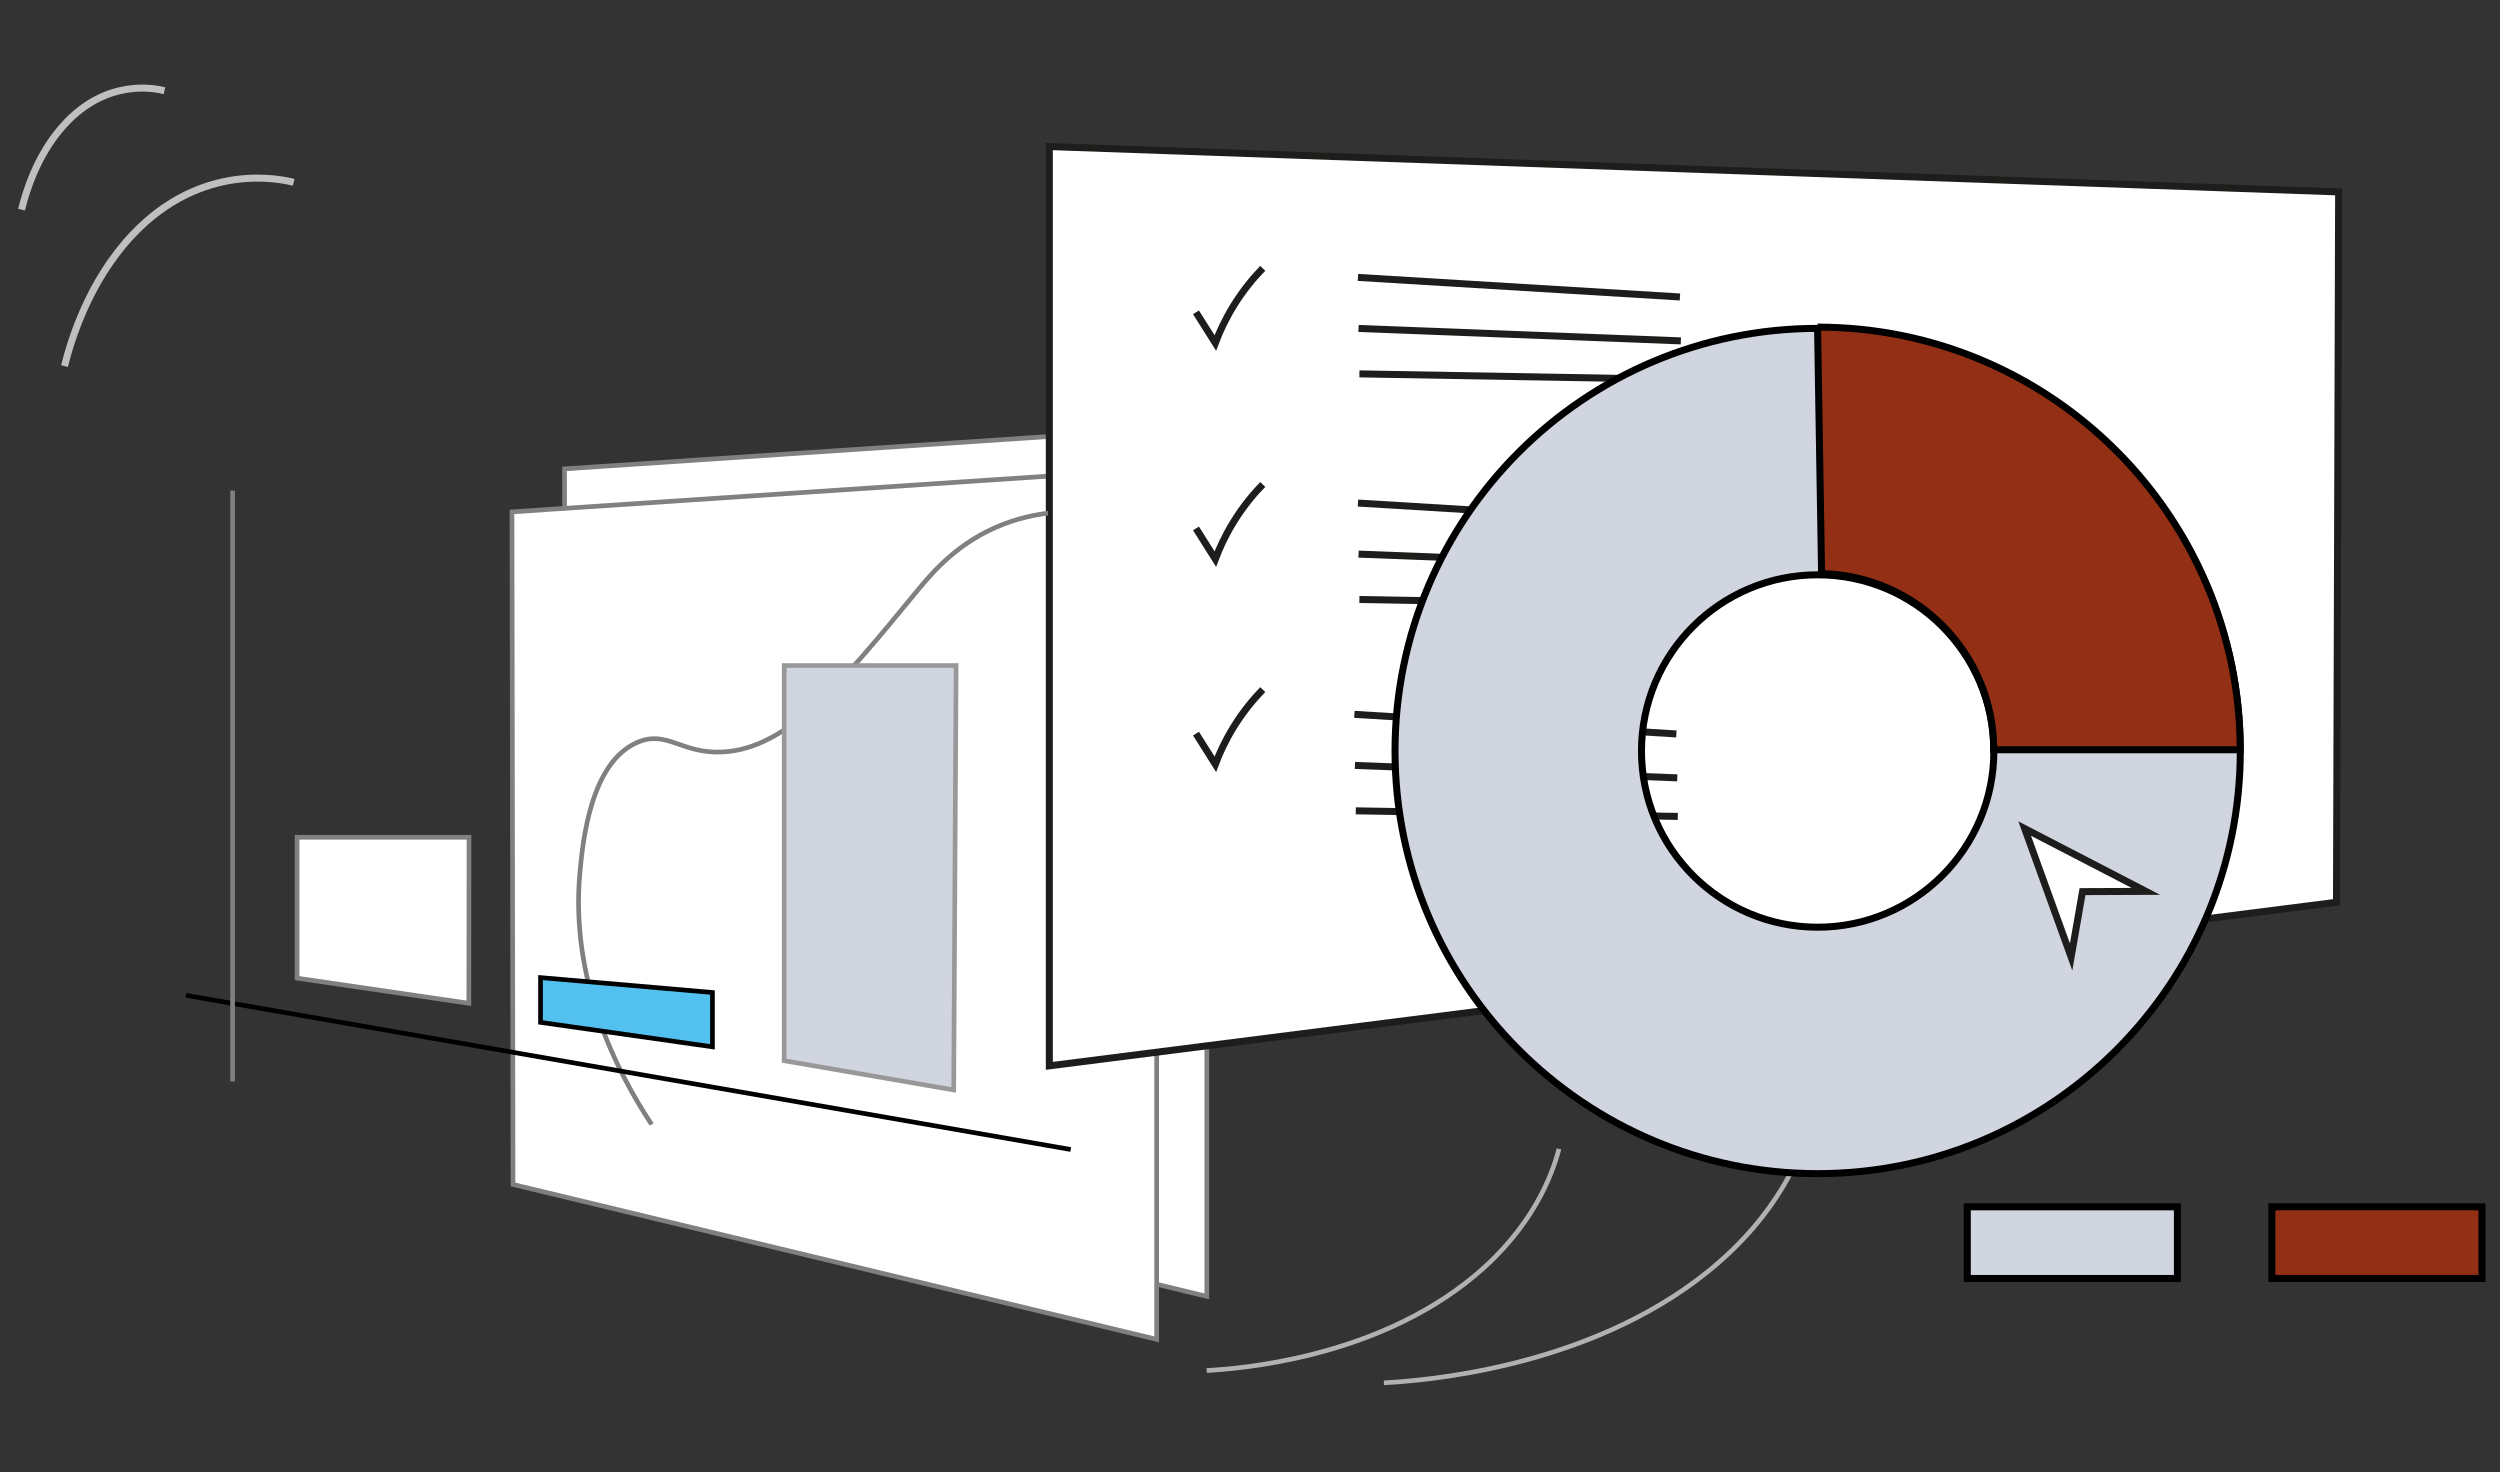 <?xml version="1.0" encoding="UTF-8"?>
<svg id="_Шар_1" data-name="Шар 1" xmlns="http://www.w3.org/2000/svg" viewBox="0 0 1069.28 629.62">
  <rect x="0" y="0" width="1069.28" height="629.62" fill="#333333" stroke="none"/>
  <defs>
    <style>
      .cls-1, .cls-2, .cls-3, .cls-4, .cls-5, .cls-6, .cls-7, .cls-8, .cls-9, .cls-10, .cls-11 {
        stroke-miterlimit: 10;
      }

      .cls-1, .cls-2, .cls-3, .cls-5, .cls-6 {
        stroke-width: 3px;
      }

      .cls-1, .cls-5 {
        stroke: #1d1d1b;
      }

      .cls-1, .cls-10, .cls-11 {
        fill: #fff;
      }

      .cls-2 {
        fill: #932f14;
      }

      .cls-2, .cls-4, .cls-6, .cls-10 {
        stroke: #000;
      }

      .cls-3 {
        stroke: #bfbfbf;
      }

      .cls-3, .cls-5, .cls-8, .cls-9 {
        fill: none;
      }

      .cls-4 {
        fill: #53c1ef;
      }

      .cls-4, .cls-7, .cls-8, .cls-9, .cls-10, .cls-11 {
        stroke-width: 2px;
      }

      .cls-6, .cls-7 {
        fill: #d1d5e0;
      }

      .cls-7 {
        stroke: #999898;
      }

      .cls-8 {
        stroke: #b1b1b1;
      }

      .cls-9, .cls-11 {
        stroke: gray;
      }
    </style>
  </defs>
  <polygon class="cls-11" points="516.17 554.47 241.9 488.23 241.45 200.54 516.17 182.17 516.17 554.47"/>
  <path class="cls-8" d="M666.81,491.39c-3.02,11.4-11.24,33.59-36.25,54.4-42.77,35.57-101.71,39.71-114.44,40.39"/>
  <path class="cls-8" d="M774.62,479.58c-3.66,13.44-13.64,39.62-43.98,64.16-51.86,41.96-123.3,46.88-138.73,47.7"/>
  <path class="cls-3" d="M27.59,156.58c2.68-10.73,10.22-36.12,29-56.07,29.74-31.58,63.57-23.89,69.01-22.53"/>
  <path class="cls-3" d="M9.21,89.68c1.68-6.93,6.41-23.32,18.14-36.22,18.56-20.43,39.61-15.51,42.99-14.64"/>
  <polygon class="cls-11" points="494.72 572.85 219.43 506.61 218.98 218.93 494.72 200.55 494.72 572.85"/>
  <rect class="cls-6" x="841.43" y="516.17" width="89.87" height="30.64"/>
  <rect class="cls-2" x="971.7" y="516.17" width="89.87" height="30.64"/>
  <polygon class="cls-1" points="448.81 455.87 999.34 385.91 1000.26 82.09 448.81 62.68 448.81 455.87"/>
  <path class="cls-5" d="M511.54,133.58l8.27,13.12c1.74-4.64,4.24-10.15,7.85-15.99,4.17-6.75,8.62-12.02,12.44-15.94"/>
  <path class="cls-5" d="M511.54,226.02l8.27,13.12c1.74-4.64,4.24-10.15,7.85-15.99,4.17-6.75,8.62-12.02,12.44-15.94"/>
  <path class="cls-5" d="M511.54,313.77l8.27,13.12c1.74-4.64,4.24-10.15,7.85-15.99,4.17-6.75,8.62-12.02,12.44-15.94"/>
  <line class="cls-5" x1="718.53" y1="127.02" x2="580.82" y2="118.65"/>
  <line class="cls-5" x1="718.92" y1="145.8" x2="581.06" y2="140.49"/>
  <line class="cls-5" x1="719.15" y1="162.3" x2="581.43" y2="159.91"/>
  <line class="cls-5" x1="718.53" y1="223.53" x2="580.82" y2="215.16"/>
  <line class="cls-5" x1="718.92" y1="242.31" x2="581.06" y2="237"/>
  <line class="cls-5" x1="719.15" y1="258.81" x2="581.43" y2="256.42"/>
  <line class="cls-5" x1="717" y1="313.92" x2="579.29" y2="305.54"/>
  <line class="cls-5" x1="717.39" y1="332.7" x2="579.52" y2="327.38"/>
  <line class="cls-5" x1="717.62" y1="349.19" x2="579.89" y2="346.8"/>
  <path class="cls-6" d="M777.44,140.45c-99.84,0-180.77,80.93-180.77,180.76s80.93,180.77,180.77,180.77,180.76-80.93,180.76-180.77-80.93-180.76-180.76-180.76Zm0,256.13c-41.62,0-75.36-33.74-75.36-75.37s33.74-75.36,75.36-75.36,75.36,33.74,75.36,75.36-33.74,75.37-75.36,75.37Z"/>
  <path class="cls-2" d="M777.39,139.92l1.72,105.42c40.82,.91,73.64,34.29,73.64,75.34h105.4c0-99.83-80.93-180.76-180.76-180.76Z"/>
  <polygon class="cls-1" points="917.83 381.25 890.72 381.36 885.84 409.3 865.98 354.4 917.83 381.25"/>
  <path class="cls-9" d="M278.72,480.94c-14.92-22.6-35.07-61.79-30.64-108.26,1.2-12.62,4.44-46.52,24.51-55.15,12.82-5.51,18.94,5.12,36.77,4.08,27.52-1.59,50.14-29.07,81.7-67.4,6.15-7.47,16.43-20.54,34.72-28.6,8.96-3.95,17.06-5.46,22.47-6.13"/>
  <polygon class="cls-4" points="304.72 447.74 231.19 437.28 231.19 418.13 304.72 424.51 304.72 447.74"/>
  <polygon class="cls-11" points="200.53 429.12 127.06 418.37 127.06 358.12 200.6 358.12 200.53 429.12"/>
  <polygon class="cls-7" points="407.91 466.19 335.4 453.68 335.4 284.66 408.94 284.66 407.91 466.19"/>
  <line class="cls-10" x1="79.57" y1="425.72" x2="457.96" y2="491.66"/>
  <line class="cls-11" x1="99.49" y1="209.79" x2="99.49" y2="462.55"/>
</svg>